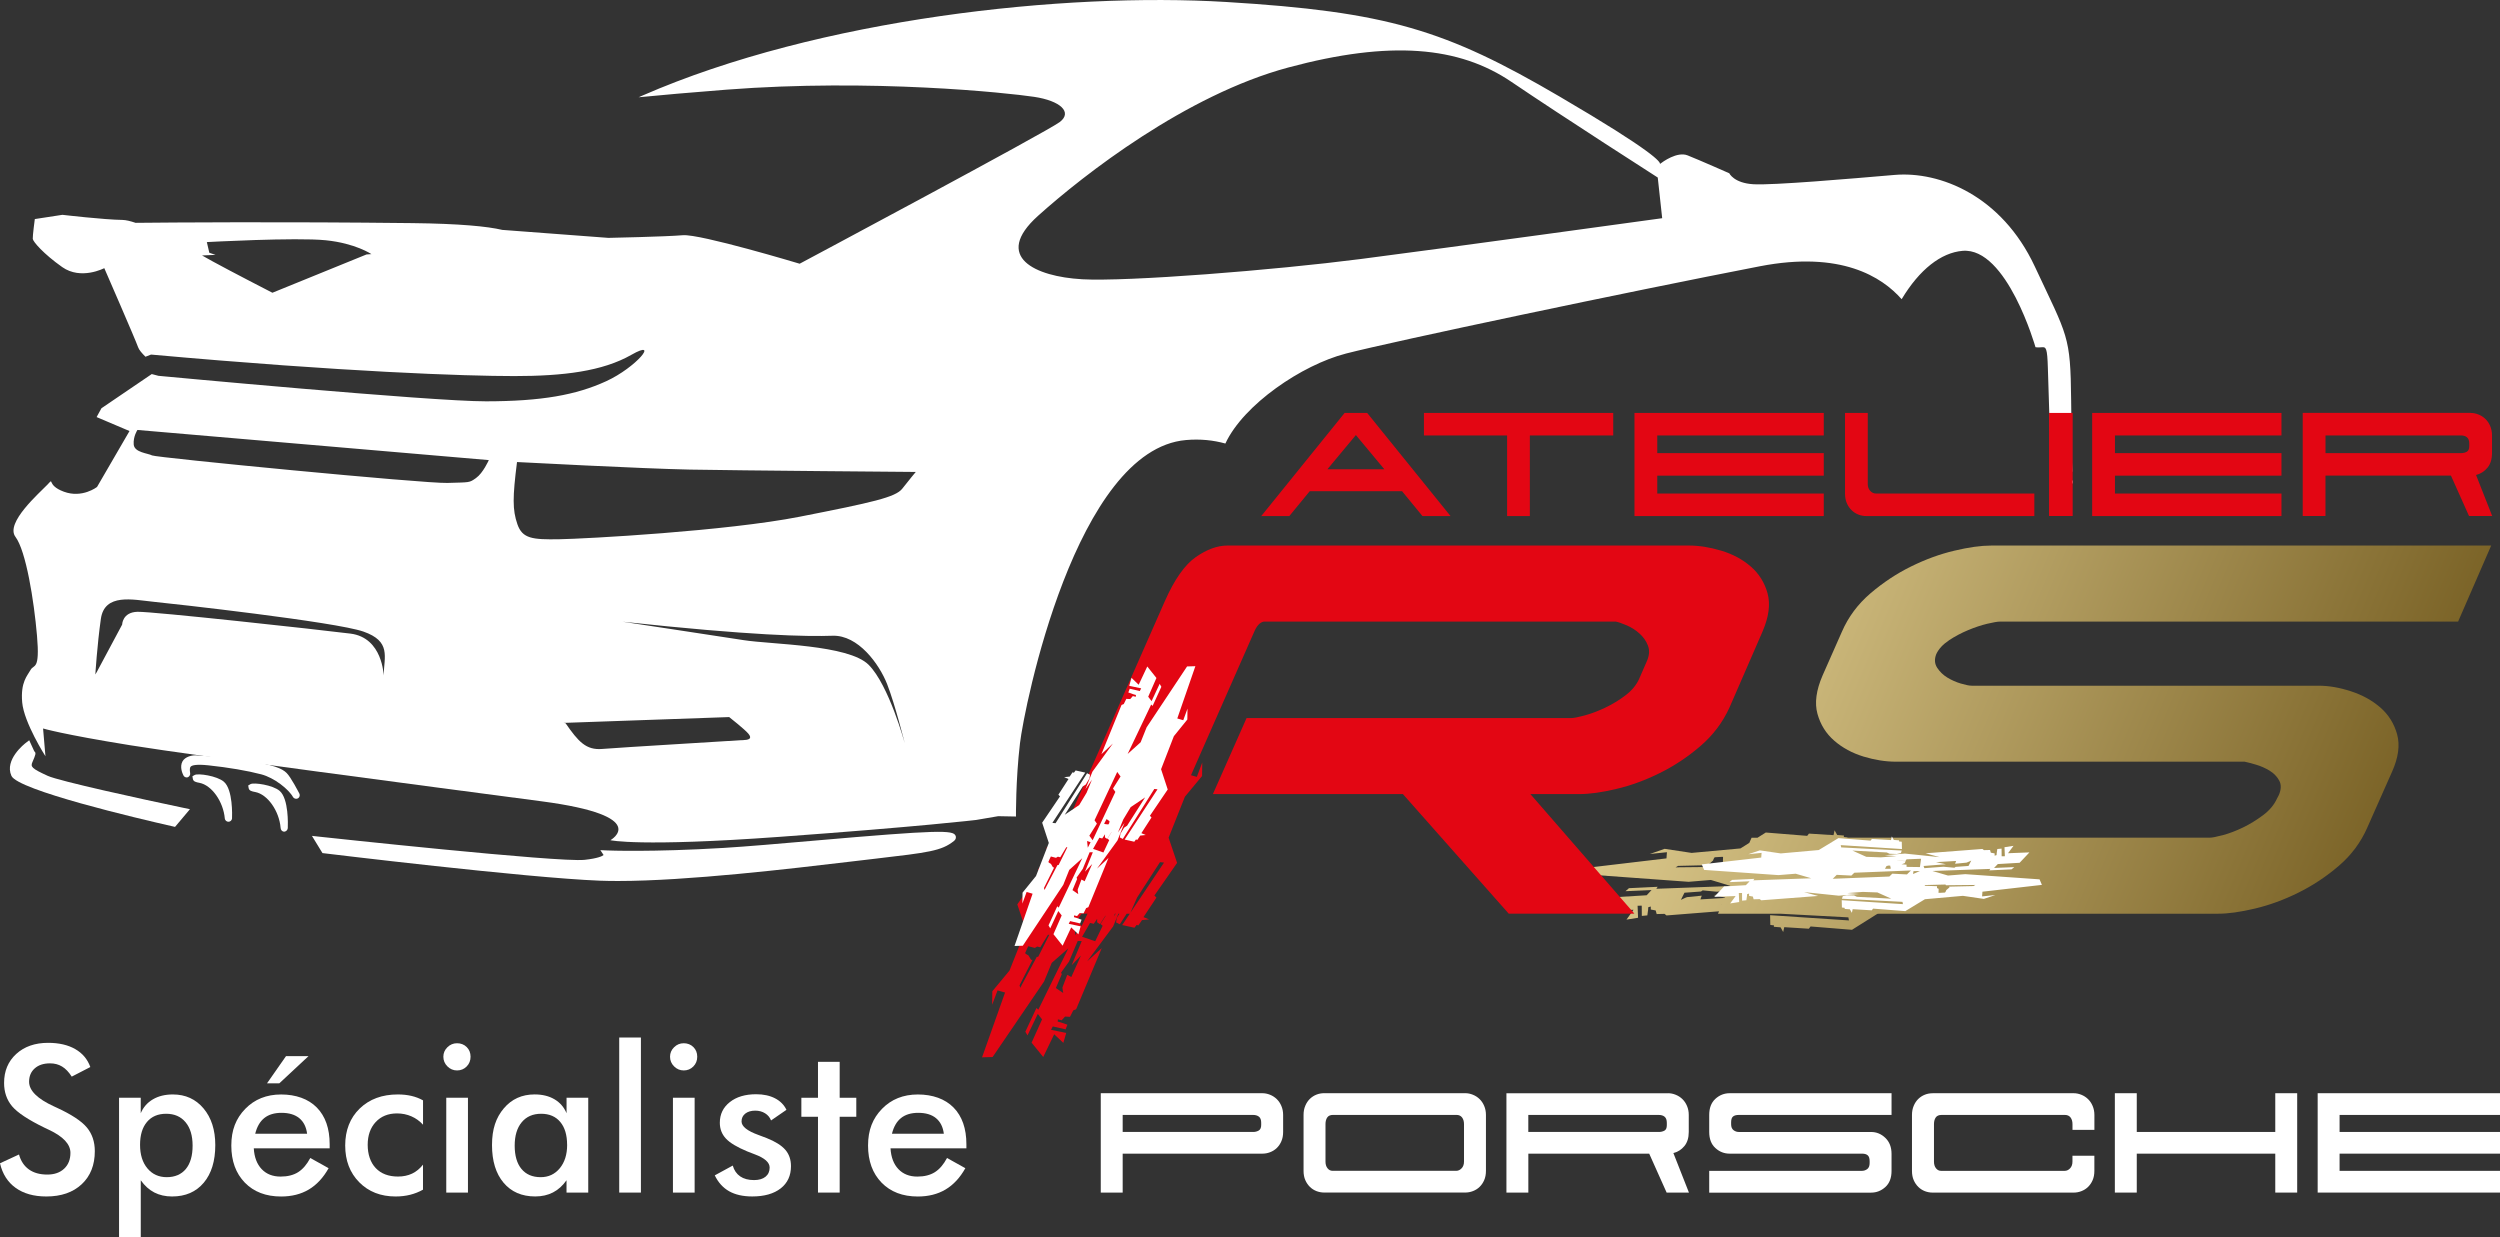 <svg xmlns="http://www.w3.org/2000/svg" viewBox="0 0 807.87 399.79"><rect x="0" y="0" width="807.87" height="399.79" fill="#333333" stroke="none"/><defs><linearGradient id="degrad-ars" x1="1040.73" y1="393.97" x2="552.54" y2="189.5" gradientUnits="userSpaceOnUse"><stop offset="0" stop-color="#dbc88b"/><stop offset=".53" stop-color="#735b1f"/><stop offset="1" stop-color="#dbc88b"/></linearGradient></defs><path d="M15.42,250.71c-5.24-2.39-5.59-2.94-4.95-4.43,1-2.32,1.3-3,.61-3.49l-1.64-3.58-1.16.89c-.28.22-6.93,5.38-4.59,10.61,2.06,4.62,40.46,13.68,52.18,16.34l.69.16,4.82-5.72-1.91-.4c-13.61-2.85-40.34-8.68-44.05-10.38Z" style="fill:#fff;"/><path d="M308.78,270.06c-.73-1.84-5.31-1.92-45.63,1.59-11.16.97-21.69,1.89-29.28,2.35-23.24,1.4-37.44.84-37.58.82l-2.29-.1,1.05,1.58c-.37.31-1.72,1.07-6.11,1.55-8.3.93-85-7.4-85.78-7.48l-2.36-.26,3.4,5.56.56.07c.65.08,65.1,7.92,89.06,8.85,1.85.07,3.82.1,5.89.1,22.47,0,56.07-4,74.85-6.23l8.33-.98c17.23-2.01,21.32-2.49,25.36-5.71.87-.69.64-1.48.55-1.71Z" style="fill:#fff;"/><path d="M62.92,250.42l-.74.43.13.81c.15.94,1.08,1.11,2.14,1.31,3.97.75,7.73,6.06,8.2,11.58.09.57.59,1,1.17,1,.59,0,1.09-.45,1.16-1.04.04-.95.32-9.34-2.63-11.89-2.21-1.91-8.34-2.8-9.44-2.19Z" style="fill:#fff;"/><path d="M80.95,253.39l-.74.43.13.81c.15.94,1.08,1.11,2.14,1.31,3.97.75,7.73,6.06,8.2,11.58.01.64.47,1.15.99,1.22.64.09,1.33-.47,1.33-1.27.04-.95.32-9.34-2.62-11.89-2.21-1.91-8.34-2.8-9.44-2.19Z" style="fill:#fff;"/><path d="M92.6,249.77c-1.45-1.43-4.1-2.6-12.8-4-6.16-.99-11.31-1.33-14.08-1.51-.89-.06-1.53-.1-1.88-.14-1.77-.22-4.05.43-4.87,1.92-1,1.82.08,4.07.21,4.32.17.58.74.95,1.3.86.62-.1,1.08-.73.96-1.4-.17-1.13-.11-1.78.18-2.08.41-.43,1.73-.85,5.75-.42,6.41.68,12.62,1.74,17.06,2.91,4.19,1.1,8.9,4.83,10.3,7.42.41.52,1.14.63,1.63.29.42-.29.61-.86.43-1.38-.28-.55-2.78-5.41-4.19-6.79Z" style="fill:#fff;"/><path d="M434.86,114.27c15.94-4.1,91.52-20.03,133.86-28.23,26.15-5.06,39.44,3.42,45.79,10.65,5.8-9.65,12.74-15.03,19.68-15.63,14.36-1.23,23.57,31.13,23.57,31.13,0,0,.62.15,2.01.03,1.4-.12,1.81.05,2,6.86.17,6.45.98,32.84,1.44,37.98l2.19,2.61c1.33.07,3.99,5.27,3.04,2.18-1.37-4.44,2.27-5.21,1.14-6.72-1.13-1.51.07-2.78.07-2.78,0,0-.14-1.6-.36-22.87-.22-21.28-1.06-20.5-11.76-43.39-10.71-22.89-30.67-30.82-45.33-29.56-14.66,1.26-39.19,3.37-45.55,3.01-6.36-.36-7.84-3.55-7.84-3.55,0,0-9.71-4.29-13.46-5.78-3.38-1.34-8.06,2.09-8.94,2.77.2-.57-1.69-3.79-32.48-21.81C467.11,9.62,448.33,3.8,396.22.64c-52.11-3.16-131.35,5.25-188.68,30.27-.39.17-.77.34-1.16.52,7.47-.73,16.77-1.55,28.32-2.45,47.1-3.64,90.91,1.03,99.45,2.31s12.48,4.96,8.33,8.13c-4.15,3.17-84.07,45.8-84.07,45.8,0,0-32.18-9.69-37.76-9.21-5.58.48-24.04.86-24.04.86l-34.29-2.58c-4.85-1.14-13.71-2.01-29.09-2.19-42.4-.49-77.91-.21-89.41-.09-1.68-.57-3.14-.92-4.22-.94-6.04-.08-19.43-1.65-19.43-1.65l-8.92,1.37s-.73,5.49-.66,6.39c.08.9,3.43,4.83,9.52,9.13,6.1,4.3,13.59.34,13.59.34,0,0,10.13,23.24,10.94,25.58.29.84,1.25,1.96,2.37,3.05l1.8-.7c62.57,5.63,101.56,6.95,117.38,6.95,15.82,0,28.5-1.54,37.84-6.87,9.34-5.32,1.56,4.09-8.16,8.54-9.71,4.45-20.84,6.46-38.77,6.49-17.93.03-105.89-8.24-105.89-8.24l-2.17-.57-16.26,11.05-1.56,2.85,10.63,4.51-10.5,18.08s-4.8,3.73-10.72,1.52c-5.92-2.2-2.83-4.88-5.32-2.26-2.49,2.62-13.71,12.33-10.31,16.86,3.4,4.53,5.99,20.58,6.96,31.95.98,11.37-1.02,9.13-2.07,11.03-1.04,1.9-3.28,3.9-2.72,10.48.57,6.58,7.52,17.44,7.52,17.44l-.77-8.98s6.19,1.88,28.19,5.42c22,3.54,96.99,13.37,132.96,18.12,35.97,4.75,22.18,12.56,22.18,12.56,0,0,9.23,2.22,54.76-1.09,45.53-3.31,63.43-5.45,63.43-5.45l7.13-1.22,5.74.11s-.1-11.75,1.29-23.62c1.39-11.87,18.06-94.98,53.67-98.04,4.61-.4,8.83.05,12.71,1.13,5.88-12.65,24.85-25.44,38.88-29.05ZM118.38,82.25l-30.35,12.35s-13.56-6.97-19.25-10.1c-.9-.49-2.11-1.17-3.49-1.95,1.07-.06,2.52-.12,4.36-.19l-2.01-.68-.8-3.45s28.8-1.57,38.43-.59c9.63.98,14.75,4.48,14.75,4.48l-1.63.11ZM123.97,218.3s-.25-12.23-10.71-13.55c-10.46-1.31-63.91-7.17-68.82-7.05-4.91.12-4.97,4.14-4.97,4.14l-8.22,15.37-.44.74s.59-9.49,1.78-17.93c1.18-8.44,10.42-6.22,16.9-5.57,6.49.65,58.93,6.49,67.94,9.64,9.01,3.14,6.72,8.06,6.54,14.21ZM153.85,154.46c-2.27,1.6-1.89,1.37-9.31,1.6-7.41.23-94.13-8.19-95.4-8.89-1.27-.7-5.7-.92-5.93-3.51-.22-2.59,1.2-4.72,1.2-4.72l113.55,9.74s-1.85,4.18-4.12,5.78ZM240.79,239.11c-1.5.13-40.93,2.46-46.16,2.91-5.24.45-7.74-2.35-11.87-8.32l-.61-.1,53.48-1.88s5.01,3.94,6.19,5.35.47,1.92-1.03,2.05ZM291.58,157.9c-2.17,2.8-9.66,4.45-33.18,9.08-23.51,4.63-69.11,7.14-77.73,7.28-8.63.14-11.87-.19-13.48-4.87-1.61-4.68-1.55-8.71-.12-20.08,0,0,40.57,2.14,55.86,2.44,15.3.29,73,.76,73,.76,0,0-2.19,2.6-4.36,5.4ZM349.56,90.23c-14.84-.84-28.94-7.16-14.12-20.49,14.83-13.33,47.88-39.07,80.87-47.93,32.99-8.86,55.17-6.85,72.13,4.66,16.96,11.5,47.26,30.9,47.26,30.9l1.43,13.14s-69.4,9.58-97.42,13.19c-28.02,3.61-75.32,7.37-90.15,6.54ZM201.03,200.89c42.12,4.55,59.76,4.84,68.01,4.55,8.25-.28,15.08,9.11,17.64,15.65,2.56,6.54,5.69,19.07,5.69,19.07,0,0-5.12-18.78-11.67-25.33-6.54-6.54-31.3-6.54-40.41-7.97-9.11-1.42-39.27-5.98-39.27-5.98Z" style="fill:#fff;"/><path d="M416.64,166.77h-9.07l26.94-33.33h7.29l26.94,33.33h-9.07l-6.6-8.04h-29.83l-6.6,8.04ZM438.15,140.59l-9.21,11.06h18.42l-9.21-11.06ZM460.14,140.72v-7.29h61.17v7.29h-26.94v26.05h-7.35v-26.05h-26.87ZM535.54,159.48h53.81v7.29h-61.17v-33.33h61.17v7.29h-53.81v5.7h53.81v7.29h-53.81v5.77ZM657.39,159.48v7.29h-54.23c-.92,0-1.79-.16-2.61-.48-.83-.32-1.56-.79-2.2-1.41-.64-.62-1.16-1.37-1.55-2.27-.39-.89-.59-1.94-.59-3.13v-26.05h7.35v22.96c0,.92.26,1.66.79,2.23.53.57,1.13.86,1.82.86h51.2ZM683.44,159.48h53.81v7.29h-61.17v-33.33h61.17v7.29h-53.81v5.7h53.81v7.29h-53.81v5.77ZM798.35,133.44c.87,0,1.73.17,2.58.51.85.34,1.59.83,2.23,1.44.64.62,1.16,1.39,1.55,2.3.39.92.58,1.92.58,3.02v5.7c0,1.97-.49,3.55-1.48,4.74-.99,1.19-2.21,1.97-3.68,2.34l5.22,13.26h-7.49l-5.84-13.06h-40.55v13.06h-7.35v-33.33h54.23ZM751.48,140.72v5.7h43.85c.69,0,1.29-.15,1.82-.45.53-.3.79-.9.79-1.82v-.76c0-.96-.24-1.65-.72-2.06-.48-.41-1.14-.62-1.96-.62h-43.78ZM669.78,133.44h-7.64v33.31h7.64v-33.31Z" style="fill:#e30613;"/><path d="M629.76,206.94c1.95-1.29,4.02-2.39,6.22-3.31,2.2-.92,4.28-1.61,6.22-2.07,1.95-.46,3.3-.69,4.08-.69h148.05l10.69-24.57h-161.65c-3.24,0-7.18.55-11.85,1.66-4.66,1.1-9.33,2.81-13.99,5.11-4.66,2.3-9.03,5.2-13.12,8.69-4.08,3.5-7.15,7.64-9.22,12.42l-6.22,14.08c-2.08,4.79-2.63,8.92-1.66,12.42.97,3.5,2.79,6.4,5.44,8.69,2.65,2.3,5.8,4,9.42,5.11,3.63,1.1,7.12,1.66,10.49,1.66h112.69c.9.19,2.14.51,3.69.97,1.55.46,3.01,1.1,4.37,1.93,1.36.83,2.39,1.89,3.1,3.18.71,1.29.68,2.86-.1,4.69l-.58,1.1c-.91,2.02-2.4,3.82-4.47,5.38-2.08,1.56-4.24,2.9-6.51,4-2.27,1.1-4.44,1.93-6.51,2.48-2.07.55-3.5.83-4.27.83h-117.07v-.1s-1.18-.14-1.18-.14l.04-.46-2.18-.17-.84-1.52-.34,1.57-7.95-.5-.56.73-13.38-1.08-2.67,1.68h-1.92l-.74,1.67-2.85,1.79-15.79,1.45-8.72-1.32-4.78,1.67,5.52-.58-.14,2-24.74,2.93.98,2.39,30.91,2.25,7.19-.6,6.29,1.91-.03.06-23.89.88.44-.64-9.28.45-1.12.97,8.42-.36-1.57,1.68-9.08.55-4.08,4.49,8.91-.36-2.28,3.19,3.74-.6-.15-3.89,1.34-.02.03,3.31,1.78-.17.25-1.79.05-.84.81-.24v.98s1.58.29,1.58.29l.33,1.17,2.54-.06.63.51,16.99-1.34-.35.78h20.13l22,1.18.19.99-25.48-1.69.07,3.15,1.18.14-.04.46,2.18.17.84,1.52.34-1.57,7.95.5.56-.73,13.38,1.08,8.18-5.14.63-.06h109.54c3.24,0,7.19-.55,11.85-1.66,4.66-1.1,9.32-2.8,13.99-5.11,4.66-2.3,9.04-5.19,13.12-8.69,4.08-3.49,7.15-7.64,9.23-12.42l7.96-17.94c2.07-4.6,2.62-8.65,1.66-12.14-.97-3.49-2.79-6.39-5.44-8.69-2.66-2.3-5.83-4.05-9.52-5.24-3.69-1.2-7.15-1.79-10.39-1.79h-112.11c-.77,0-1.94-.23-3.5-.69-1.55-.46-3.01-1.11-4.37-1.93-1.36-.83-2.46-1.89-3.3-3.18-.84-1.28-.94-2.76-.29-4.42.78-1.66,2.14-3.13,4.08-4.42ZM553.87,280.47l-.14-.32-11.48.12-.8.03.82-.49,10.07-.24-.09-.34,1.31-1.15s.34-1.05.62-1.06c.28,0,2.63-.19,2.62-.12s-.05,1.7-.05,1.7l.7.38-.04.79,4.56.16-.16.36-7.93.21ZM545.16,289.91c-.19,0-1.98.89-1.98.89l1.15-2.32,5.35-.39.52-.37,4.53.43,3.7-.28-.45,1.02-4.24.34,3.73.82-.05.11-7.93.48.43-1.21s-4.57.48-4.76.48ZM556.31,292.28l.16.02v.03s-.16-.04-.16-.04Z" style="fill:url(#degrad-ars);"/><path d="M571.19,191.75c-.97-3.49-2.78-6.39-5.44-8.69-2.66-2.3-5.83-4-9.52-5.11-3.69-1.1-7.16-1.66-10.39-1.66h-149.21c-3.24,0-6.64,1.24-10.2,3.72-3.56,2.48-6.9,7.22-10,14.22l-34,77.19-.61.79-.56-.17-1.18,1.72-2.28.24,1.8.73-4.18,6.3.66.67-7.34,10.55,2.74,8.14-5.26,13.24-5.55,6.69-.06,4.37,1.75-4.65,2.42.7-7.43,20.93,3.41-.1,16.64-24.42,2.47-6.01,5.35-4.68-9.69,19.82-.6-.55-3.59,7.66.7,1.19,3.32-6.94,1.38,1.77-3.38,7.53,3.76,4.62,3.54-7.34,2.96,2.78.93-3.21-4.91-1.01.57-1.09,4.13.94.59-1.5-2.12-.73-1.02-.28.07-.72,1.23.29,1.07-1.19,1.61.08,1.06-2.08.92-.36,8.28-19.76-4.72,4.28,8.41-11.3,1.68-4.1h.33l-.82,1.34-.26,1.47,1.22.6,2.21-3.41h1.02l-2.46,3.67,3.96.86.7-.91.56.17,1.18-1.72,2.28-.24-1.8-.73,4.18-6.3-.66-.67,7.34-10.55-2.74-8.14,5.26-13.24,5.55-6.69.06-4.37-1.75,4.65-1.89-.54,20.3-46.06c.9-2.21,2-3.41,3.3-3.59h113.66c.9.18,2.1.6,3.59,1.24,1.49.65,2.85,1.52,4.08,2.62,1.23,1.1,2.14,2.39,2.72,3.87.58,1.47.49,3.13-.29,4.96l-2.53,5.8c-.9,2.03-2.4,3.82-4.47,5.38-2.07,1.57-4.27,2.9-6.61,4-2.33,1.1-4.53,1.93-6.6,2.48-2.08.55-3.5.83-4.28.83h-104.91l-10.88,24.56h61.39l34.2,38.64h40.61l-33.61-38.64h15.93c3.24,0,7.19-.55,11.85-1.66,4.66-1.1,9.33-2.8,13.99-5.11,4.66-2.3,9.03-5.19,13.11-8.69,4.08-3.49,7.22-7.63,9.42-12.42l10.69-24.57c2.07-4.78,2.62-8.92,1.65-12.42ZM348.11,297.4l1.38-2.15h1.95l-1.94,4.03s-.77-1.05-1.39-1.88ZM348.67,300.05l-.09.11-1.09,2.07-.3-2.68,1.47.5ZM333.69,291.23l-.5,1.13-.24-.02.74-1.11ZM335.5,309.19l-.47.02-5,9.35-.32.66-.25-.81,4.2-8.24-.47-.02-.85-1.4s-1.16-.58-1.05-.81c.12-.23.94-2.19,1.02-2.16s2.1.54,2.1.54l.78-.45.97.26,2.47-4.04h.45s-3.6,7.11-3.6,7.11ZM349.31,308.78l-3.12,6.94-1.31-.7s-1.45,3.85-1.53,4c-.09.15.23,1.87.23,1.87l-2.38-1.61,1.91-4.46-.23-.53,2.56-3.55,2.82-6.66,1.3.02-3.23,7.76,2.97-3.07ZM356.31,299.19l-2.39,4.97-4.25-1.44,2.58-4.48,1.19.29s.47-.68,1.11-1.62c-.03.64-.04,1.13.02,1.16.19.11.89.58.89.58l1.75-2.74.09.05-1.65,2.64.68.57ZM359.9,296.17l.38-.91h.26l-.64.91ZM365.27,294.99l2.19-4.97,7.38-11.41,1.31.13-10.88,16.24ZM371.05,282l-.18.27.1-.22.08-.05Z" style="fill:#e30613;"/><path d="M640.62,288.15l19.22-2.2-.76-1.79-24.01-1.68-5.58.45-5.03-1.47,18.72-.67-.34.48,7.2-.34.87-.72-6.54.27,1.22-1.26,7.05-.41,3.17-3.36-6.92.27,1.77-2.39-2.91.45.12,2.91-1.04.02-.02-2.48-1.38.13-.2,1.34-.04.63-.63.18v-.74s-1.23-.22-1.23-.22l-.25-.88-1.97.05-.49-.38-18.39,1.4,4.57,1.25-11.25-1.16-6.52.54,3.78.3-18.67,1.41-.38,1.32-2.71-1.05-3.46,1.24.5.91h4.04s-5.79,1.84-5.79,1.84l11.93.6.95-.92,18.3-.73s-1.97,1.92-1.99,2-4.67,1.5-4.67,1.5l-6.07-1.06-4.08.65-.57,1.03-1.15.28-.16-.74s-4.52,1.26-4.57,1.4c-.06.13-.31.64-.31.64l10.27.48.65.32-7.5.26,9.31.34,4.49,2.02-11.11-.61-.9-.42-2.37-.08-1.3.3-.27.82,19.57,1.01.15.74-19.79-1.27.06,2.36.91.11-.03.35,1.69.12.65,1.14.26-1.18,6.17.37.43-.55,10.4.81,6.35-3.85,12.27-1.09,6.77.99,3.72-1.25-4.29.44.11-1.5ZM569.14,277.12l-19.22,2.2.76,1.79,24.01,1.68,5.58-.45,5.03,1.47-18.72.67.34-.48-7.2.34-.87.72,6.54-.27-1.22,1.26-7.05.41-3.17,3.36,6.92-.27-1.77,2.39,2.91-.45-.12-2.91,1.04-.02.02,2.48,1.38-.13.2-1.34.04-.63.63-.18v.74s1.23.22,1.23.22l.25.88,1.97-.05.49.38,18.39-1.4-4.57-1.25,11.25,1.16,6.52-.54-3.78-.3,18.67-1.41.38-1.32,2.71,1.05,3.46-1.24-.5-.91h-4.04s5.79-1.84,5.79-1.84l-11.93-.6-.95.92-18.3.73s1.97-1.92,1.99-2,4.67-1.5,4.67-1.5l6.07,1.06,4.08-.65.57-1.03,1.15-.28.16.74s4.52-1.26,4.57-1.4c.06-.13.31-.64.31-.64l-10.27-.48-.65-.32,7.5-.26-9.31-.34-4.49-2.02,11.11.61.9.42,2.37.08,1.3-.3.27-.82-19.57-1.01-.15-.74,19.79,1.27-.06-2.36-.91-.11.03-.35-1.69-.12-.65-1.14-.26,1.18-6.17-.37-.43.55-10.4-.81-6.35,3.85-12.27,1.09-6.77-.99-3.72,1.25,4.29-.44-.11,1.5ZM615.09,286.03l-2.29.71,1.06-1.03.65-.19.87-.08-.29.59ZM605.98,280.74l3.19-.39.38-.7,1.44.09-.04,1.01h-4.97ZM616.1,280.13v-.72s-6.74-.5-6.79-.5l-.57-.46,4.24.15.2-.48,2.57.1.35-.53,4.69-.19-.37,2.69-4.31-.06ZM618.2,282.43l.14-.93h.11s1.97-.02,1.97-.02l-2.21.95ZM621.59,279.84l7.22-.56-3.2-.68,6.5-.38-.33.9s3.55-.36,3.69-.36c.15,0,1.54-.67,1.54-.67l-.89,1.74-4.16.3-.4.28-3.52-.32-6.2.46-.24-.7ZM637.71,286.33l-7.82.18.07.26-1.02.86s-.26.79-.48.8c-.22,0-2.04.14-2.03.09s.04-1.28.04-1.28l-.54-.28.03-.59-3.91-.13-.09-.24,6.74-.17.11.24,8.92-.09.62-.02-.64.37Z" style="fill:#fff;"/><path d="M333.67,288.83l-5.83,16.86,2.68-.08,13.07-19.67,1.94-4.84,4.2-3.77-7.61,15.97-.47-.44-2.82,6.17.55.96,2.61-5.59,1.09,1.42-2.66,6.06,2.96,3.72,2.78-5.91,2.32,2.24.73-2.59-3.86-.81.45-.88,3.25.76.46-1.21-1.67-.59-.8-.23.05-.58.96.23.84-.96,1.26.06.83-1.68.72-.29,6.51-15.92-3.71,3.45,6.61-9.1,2.26-5.66-2.11,3.09,6.61-16.15-1.55-.74,2.61-1.95-.06-3.3-1.41.13-1.83,3.4.21-5.45-6.18,9.85.77,1.09-7.34,15.62s-1.61-2.26-1.71-2.3.16-4.4.16-4.4l4.14-4.78,1-3.64-1.09-.8.15-1.06,1.04.09s.39-4.2.25-4.29c-.15-.09-.7-.46-.7-.46l-5.28,8.49-.71.44,3.06-6.4-4.65,7.73-4.67,3.15,5.83-9.15.96-.63,1.18-1.97.2-1.19-.96-.48-10.18,16.15-1.03-.11,10.62-16.25-3.11-.69-.55.73-.44-.14-.93,1.39-1.79.19,1.42.59-3.28,5.08.52.54-5.76,8.5,2.15,6.55-4.13,10.67-4.36,5.39-.05,3.52,1.37-3.75,1.9.56ZM380.45,232.14l5.83-16.86-2.68.08-13.07,19.67-1.94,4.84-4.2,3.77,7.61-15.97.47.44,2.82-6.17-.55-.96-2.61,5.59-1.09-1.42,2.66-6.06-2.96-3.72-2.78,5.91-2.32-2.24-.73,2.59,3.86.81-.45.88-3.25-.76-.46,1.21,1.67.59.8.23-.05.58-.96-.23-.84.96-1.26-.06-.83,1.68-.72.29-6.51,15.92,3.71-3.45-6.61,9.1-2.26,5.66,2.11-3.09-6.61,16.15,1.55.74-2.61,1.95.06,3.3,1.41-.13,1.83-3.4-.21,5.45,6.18-9.85-.77-1.09,7.34-15.62s1.61,2.26,1.71,2.3-.16,4.4-.16,4.4l-4.14,4.78-1,3.64,1.09.8-.15,1.06-1.04-.09s-.39,4.2-.25,4.29c.15.09.7.46.7.46l5.28-8.49.71-.44-3.06,6.4,4.65-7.73,4.67-3.15-5.83,9.15-.96.63-1.18,1.97-.2,1.19.96.48,10.18-16.15,1.03.11-10.62,16.25,3.11.69.55-.73.44.14.93-1.39,1.79-.19-1.42-.59,3.28-5.08-.52-.54,5.76-8.5-2.15-6.55,4.13-10.67,4.36-5.39.05-3.52-1.37,3.75-1.9-.56ZM348,268.01l.11-2.15.87,1.22-.04.61-.29.75-.64-.43ZM359.04,262l-.93,2.81.75.54-.77,1.19-1.31-.35,2.26-4.18ZM355.25,270.71l.93.24s3.71-5.53,3.74-5.57l.86-.33-2.12,3.52.54.32-1.3,2.13.54.46-1.88,4-3.34-1.16,2.03-3.61ZM351.29,271.76l1.15.41-.07.09-.85,1.67-.23-2.16ZM353.14,275.42l-2.53,6.25,2.34-2.48-2.45,5.59-1.03-.56s-1.14,3.1-1.21,3.22c-.07.12.18,1.5.18,1.5l-1.87-1.3,1.5-3.59-.18-.43,2.01-2.86,2.21-5.36h1.03ZM337.35,286.95l3.3-6.64-.37-.02-.67-1.13s-.91-.47-.82-.65c.09-.19.74-1.76.8-1.74s1.65.43,1.65.43l.62-.37.76.21,1.94-3.25h.36s-2.83,5.73-2.83,5.73l-.37.02-3.92,7.53-.25.53-.19-.65Z" style="fill:#fff;"/><path d="M0,375.91l6.14-2.84c.58,2.11,1.65,3.72,3.2,4.83s3.53,1.66,5.95,1.66c2.28,0,4.1-.64,5.45-1.91,1.35-1.27,2.02-2.97,2.02-5.11,0-2.78-2.31-5.26-6.92-7.43-.65-.32-1.14-.56-1.49-.71-5.22-2.54-8.69-4.84-10.43-6.9-1.73-2.06-2.6-4.57-2.6-7.55,0-3.86,1.31-6.98,3.93-9.37,2.62-2.39,6.05-3.59,10.3-3.59,3.49,0,6.41.67,8.76,2.02,2.35,1.35,3.98,3.28,4.88,5.8l-6.01,3.1c-.95-1.49-1.99-2.58-3.12-3.26-1.13-.69-2.43-1.03-3.9-1.03-2.07,0-3.71.54-4.93,1.62-1.22,1.08-1.83,2.52-1.83,4.33,0,2.84,2.67,5.5,8.02,7.95.41.19.73.34.97.45,4.68,2.16,7.89,4.26,9.63,6.32s2.62,4.63,2.62,7.71c0,4.48-1.41,8.04-4.23,10.68-2.82,2.64-6.64,3.96-11.44,3.96-4.03,0-7.33-.93-9.91-2.78-2.58-1.85-4.26-4.5-5.06-7.95Z" style="fill:#fff;"/><path d="M38.47,399.79v-45.06h7.01v5.01c.82-1.94,2.13-3.44,3.93-4.49,1.8-1.06,3.95-1.58,6.45-1.58,4.07,0,7.38,1.5,9.91,4.51,2.53,3.01,3.8,6.96,3.8,11.85,0,5.15-1.24,9.21-3.73,12.17-2.49,2.96-5.9,4.44-10.23,4.44-2.16,0-4.07-.43-5.74-1.29-1.67-.86-3.13-2.18-4.38-3.94v18.39h-7.01ZM45.26,369.96c0,3.17.79,5.7,2.38,7.6,1.58,1.9,3.67,2.84,6.26,2.84s4.7-.88,6.16-2.65c1.45-1.77,2.18-4.28,2.18-7.53s-.76-5.76-2.28-7.58c-1.52-1.82-3.6-2.73-6.26-2.73s-4.72.88-6.21,2.65c-1.49,1.77-2.23,4.23-2.23,7.4Z" style="fill:#fff;"/><path d="M106.51,371.09h-24.5c.17,2.87,1.02,5.1,2.55,6.71,1.53,1.61,3.57,2.41,6.11,2.41,2.26,0,4.15-.47,5.66-1.42,1.51-.95,2.82-2.48,3.94-4.59l5.92,3.3c-1.72,3.08-3.86,5.38-6.4,6.89-2.54,1.51-5.53,2.26-8.95,2.26-4.91,0-8.82-1.5-11.73-4.49-2.91-3-4.36-6.99-4.36-11.99s1.5-8.75,4.51-11.85c3.01-3.09,6.87-4.64,11.59-4.64s8.78,1.41,11.54,4.23c2.76,2.82,4.14,6.78,4.14,11.86v1.33ZM99.24,366.37c-.28-2.2-1.12-3.87-2.52-5.03-1.4-1.15-3.32-1.73-5.75-1.73-2.31,0-4.16.56-5.56,1.68s-2.38,2.81-2.94,5.08h16.78ZM86.28,350.08l6.14-8.79h7.27l-9.44,8.79h-3.98Z" style="fill:#fff;"/><path d="M136.71,363.46c-1.08-1.19-2.33-2.09-3.77-2.72-1.43-.62-2.98-.94-4.64-.94-2.87,0-5.16.93-6.89,2.78-1.72,1.85-2.59,4.31-2.59,7.37s.87,5.69,2.6,7.52c1.73,1.82,4.13,2.73,7.19,2.73,1.7,0,3.22-.32,4.56-.95,1.34-.64,2.51-1.6,3.52-2.89v8.08c-1.29.73-2.68,1.28-4.15,1.65s-3.04.55-4.7.55c-4.81,0-8.72-1.53-11.75-4.59-3.03-3.06-4.54-7.03-4.54-11.9s1.57-8.92,4.7-11.94c3.14-3.03,7.24-4.54,12.3-4.54,1.59,0,3.06.16,4.4.47s2.59.79,3.75,1.44v7.89Z" style="fill:#fff;"/><path d="M143.27,341.48c0-1.19.44-2.21,1.31-3.07s1.91-1.29,3.12-1.29,2.29.41,3.12,1.24c.83.83,1.24,1.87,1.24,3.12s-.42,2.3-1.26,3.15-1.87,1.28-3.1,1.28-2.25-.44-3.12-1.31c-.87-.87-1.31-1.91-1.31-3.12ZM144.21,385.38v-30.65h7.01v30.65h-7.01Z" style="fill:#fff;"/><path d="M190.08,385.38h-7.01v-3.98c-1.25,1.77-2.71,3.08-4.38,3.94-1.67.86-3.58,1.29-5.74,1.29-4.33,0-7.74-1.48-10.23-4.44-2.49-2.96-3.73-7.02-3.73-12.17s1.27-8.84,3.81-11.85c2.54-3.01,5.86-4.51,9.96-4.51,2.5,0,4.64.52,6.42,1.57,1.78,1.05,3.08,2.55,3.9,4.51v-5.01h7.01v30.65ZM183.26,369.96c0-3.17-.74-5.64-2.21-7.4-1.48-1.77-3.54-2.65-6.19-2.65s-4.74.91-6.26,2.73c-1.52,1.82-2.28,4.35-2.28,7.58s.73,5.76,2.2,7.53c1.47,1.77,3.53,2.65,6.21,2.65,2.52,0,4.57-.96,6.16-2.88,1.58-1.92,2.38-4.44,2.38-7.56Z" style="fill:#fff;"/><path d="M200.1,385.38v-50.11h7.01v50.11h-7.01Z" style="fill:#fff;"/><path d="M216.52,341.48c0-1.19.44-2.21,1.31-3.07.87-.86,1.91-1.29,3.12-1.29s2.29.41,3.12,1.24c.83.83,1.24,1.87,1.24,3.12s-.42,2.3-1.26,3.15-1.87,1.28-3.1,1.28-2.25-.44-3.12-1.31-1.31-1.91-1.31-3.12ZM217.46,385.38v-30.65h7.01v30.65h-7.01Z" style="fill:#fff;"/><path d="M230.97,379.82l5.82-3.17c.43,1.53,1.23,2.69,2.39,3.49,1.16.8,2.66,1.2,4.49,1.2,1.57,0,2.81-.36,3.7-1.08s1.34-1.71,1.34-2.96c0-1.66-1.59-3.08-4.78-4.27-1.08-.39-1.91-.71-2.49-.97-3.28-1.36-5.57-2.74-6.87-4.14-1.3-1.4-1.96-3.1-1.96-5.11,0-2.74,1.07-4.96,3.22-6.66,2.14-1.7,4.98-2.55,8.52-2.55,2.37,0,4.4.44,6.09,1.31,1.69.87,2.93,2.12,3.7,3.73l-4.98,3.43c-.37-.97-1.01-1.74-1.92-2.31s-1.98-.86-3.18-.86c-1.34,0-2.41.32-3.22.95-.81.64-1.21,1.48-1.21,2.54,0,1.59,1.81,3.05,5.43,4.36,1.14.41,2.03.74,2.65,1,2.82,1.12,4.84,2.39,6.06,3.8,1.22,1.41,1.83,3.17,1.83,5.29,0,3.06-1.11,5.46-3.33,7.19-2.22,1.73-5.28,2.6-9.18,2.6-3,0-5.48-.56-7.47-1.68-1.98-1.12-3.53-2.83-4.65-5.14Z" style="fill:#fff;"/><path d="M264.33,385.38v-24.5h-5.37v-6.14h5.37v-11.61h7.01v11.61h5.37v6.14h-5.37v24.5h-7.01Z" style="fill:#fff;"/><path d="M312.27,371.09h-24.5c.17,2.87,1.02,5.1,2.55,6.71,1.53,1.61,3.57,2.41,6.11,2.41,2.26,0,4.15-.47,5.66-1.42,1.51-.95,2.82-2.48,3.94-4.59l5.92,3.3c-1.72,3.08-3.86,5.38-6.4,6.89-2.54,1.51-5.53,2.26-8.95,2.26-4.91,0-8.82-1.5-11.73-4.49-2.91-3-4.36-6.99-4.36-11.99s1.5-8.75,4.51-11.85c3.01-3.09,6.87-4.64,11.59-4.64s8.78,1.41,11.54,4.23c2.76,2.82,4.14,6.78,4.14,11.86v1.33ZM305,366.37c-.28-2.2-1.12-3.87-2.52-5.03s-3.32-1.73-5.75-1.73c-2.31,0-4.16.56-5.56,1.68-1.4,1.12-2.38,2.81-2.94,5.08h16.78Z" style="fill:#fff;"/><path d="M407.94,353.27c.84,0,1.66.17,2.48.5.82.33,1.54.8,2.16,1.4.61.59,1.12,1.33,1.49,2.21.38.88.57,1.85.57,2.91v5.5c0,1.15-.19,2.15-.57,3.01-.37.86-.87,1.59-1.49,2.18-.62.6-1.34,1.05-2.16,1.36-.81.31-1.64.46-2.48.46h-45.15v12.58h-7.08v-32.11h52.24ZM362.79,360.29v5.5h42.24c.62,0,1.19-.16,1.72-.46.53-.31.8-.91.8-1.79v-.73c0-.93-.24-1.58-.73-1.96-.49-.37-1.1-.56-1.85-.56h-42.17Z" style="fill:#fff;"/><path d="M475.96,353.76c.82.33,1.54.8,2.16,1.4.61.59,1.12,1.33,1.49,2.21.38.88.57,1.85.57,2.91v18.07c0,1.15-.19,2.16-.57,3.02-.37.86-.87,1.58-1.49,2.18-.62.6-1.34,1.05-2.16,1.36-.81.31-1.64.46-2.48.46h-45.55c-.88,0-1.72-.16-2.51-.46-.8-.31-1.5-.76-2.12-1.36-.61-.6-1.12-1.33-1.49-2.18-.38-.86-.57-1.86-.57-3.02v-18.07c0-1.1.19-2.1.57-2.98.37-.88.87-1.62,1.49-2.22.62-.59,1.33-1.05,2.12-1.36.79-.31,1.63-.46,2.51-.46h45.55c.84,0,1.66.17,2.48.5ZM472.33,377.53c.51-.55.76-1.27.76-2.15v-12.12c0-.88-.21-1.6-.63-2.16-.42-.55-1.02-.82-1.82-.82h-39.85c-.88,0-1.51.27-1.89.82-.38.55-.57,1.27-.57,2.16v12.12c0,.88.22,1.6.66,2.15.44.55.99.82,1.65.82h39.92c.66,0,1.24-.27,1.76-.82Z" style="fill:#fff;"/><path d="M539.02,353.27c.84,0,1.66.17,2.48.5.82.33,1.54.8,2.16,1.4.61.59,1.12,1.33,1.49,2.21.38.88.57,1.85.57,2.91v5.5c0,1.9-.47,3.42-1.42,4.57-.95,1.15-2.13,1.9-3.55,2.25l5.03,12.78h-7.21l-5.63-12.58h-39.06v12.58h-7.08v-32.11h52.24ZM493.87,360.29v5.5h42.24c.66,0,1.24-.15,1.76-.43.51-.29.76-.87.76-1.76v-.73c0-.93-.23-1.59-.7-1.99-.46-.39-1.09-.59-1.89-.59h-42.17Z" style="fill:#fff;"/><path d="M552.33,378.36h49.32c.66,0,1.24-.19,1.76-.59.51-.4.76-1.04.76-1.92v-.6c0-.93-.21-1.57-.63-1.92-.42-.36-1.02-.53-1.82-.53h-42.77c-1.77,0-3.31-.6-4.63-1.82-1.33-1.21-1.99-2.94-1.99-5.19v-5.5c0-2.25.66-3.98,1.99-5.2,1.33-1.21,2.87-1.82,4.63-1.82h52.3v7.02h-49.39c-.8,0-1.4.17-1.82.5-.42.33-.63.96-.63,1.89v.6c0,.88.25,1.52.77,1.92.51.4,1.09.6,1.75.6h42.7c1.76,0,3.31.64,4.63,1.92,1.33,1.28,1.99,3,1.99,5.17v5.49c0,2.25-.66,3.99-1.99,5.2-1.33,1.21-2.87,1.82-4.63,1.82h-52.3v-7.02Z" style="fill:#fff;"/><path d="M624.55,353.27h45.55c.84,0,1.66.17,2.48.5.82.33,1.54.8,2.16,1.4.61.59,1.12,1.33,1.49,2.21.38.88.57,1.85.57,2.91v4.83h-7.08v-1.85c0-.88-.21-1.6-.63-2.16-.42-.55-1.02-.82-1.82-.82h-39.85c-.88,0-1.51.27-1.89.82-.38.55-.57,1.27-.57,2.16v12.12c0,.88.22,1.6.66,2.15.44.55.99.82,1.65.82h39.92c.66,0,1.24-.27,1.76-.82.51-.55.76-1.27.76-2.15v-1.92h7.08v4.9c0,1.15-.19,2.16-.57,3.02-.37.86-.87,1.58-1.49,2.18-.62.6-1.34,1.05-2.16,1.36-.81.31-1.64.46-2.48.46h-45.55c-.88,0-1.72-.16-2.51-.46-.8-.31-1.5-.76-2.12-1.36-.61-.6-1.12-1.33-1.49-2.18-.38-.86-.57-1.86-.57-3.02v-18.07c0-1.1.19-2.1.57-2.98.37-.88.87-1.62,1.49-2.22.62-.59,1.33-1.05,2.12-1.36.79-.31,1.63-.46,2.51-.46Z" style="fill:#fff;"/><path d="M690.49,353.27v12.52h44.76v-12.52h7.08v32.11h-7.08v-12.58h-44.76v12.58h-7.08v-32.11h7.08Z" style="fill:#fff;"/><path d="M756.03,378.36h51.84v7.02h-58.92v-32.11h58.92v7.02h-51.84v5.5h51.84v7.01h-51.84v5.56Z" style="fill:#fff;"/></svg>